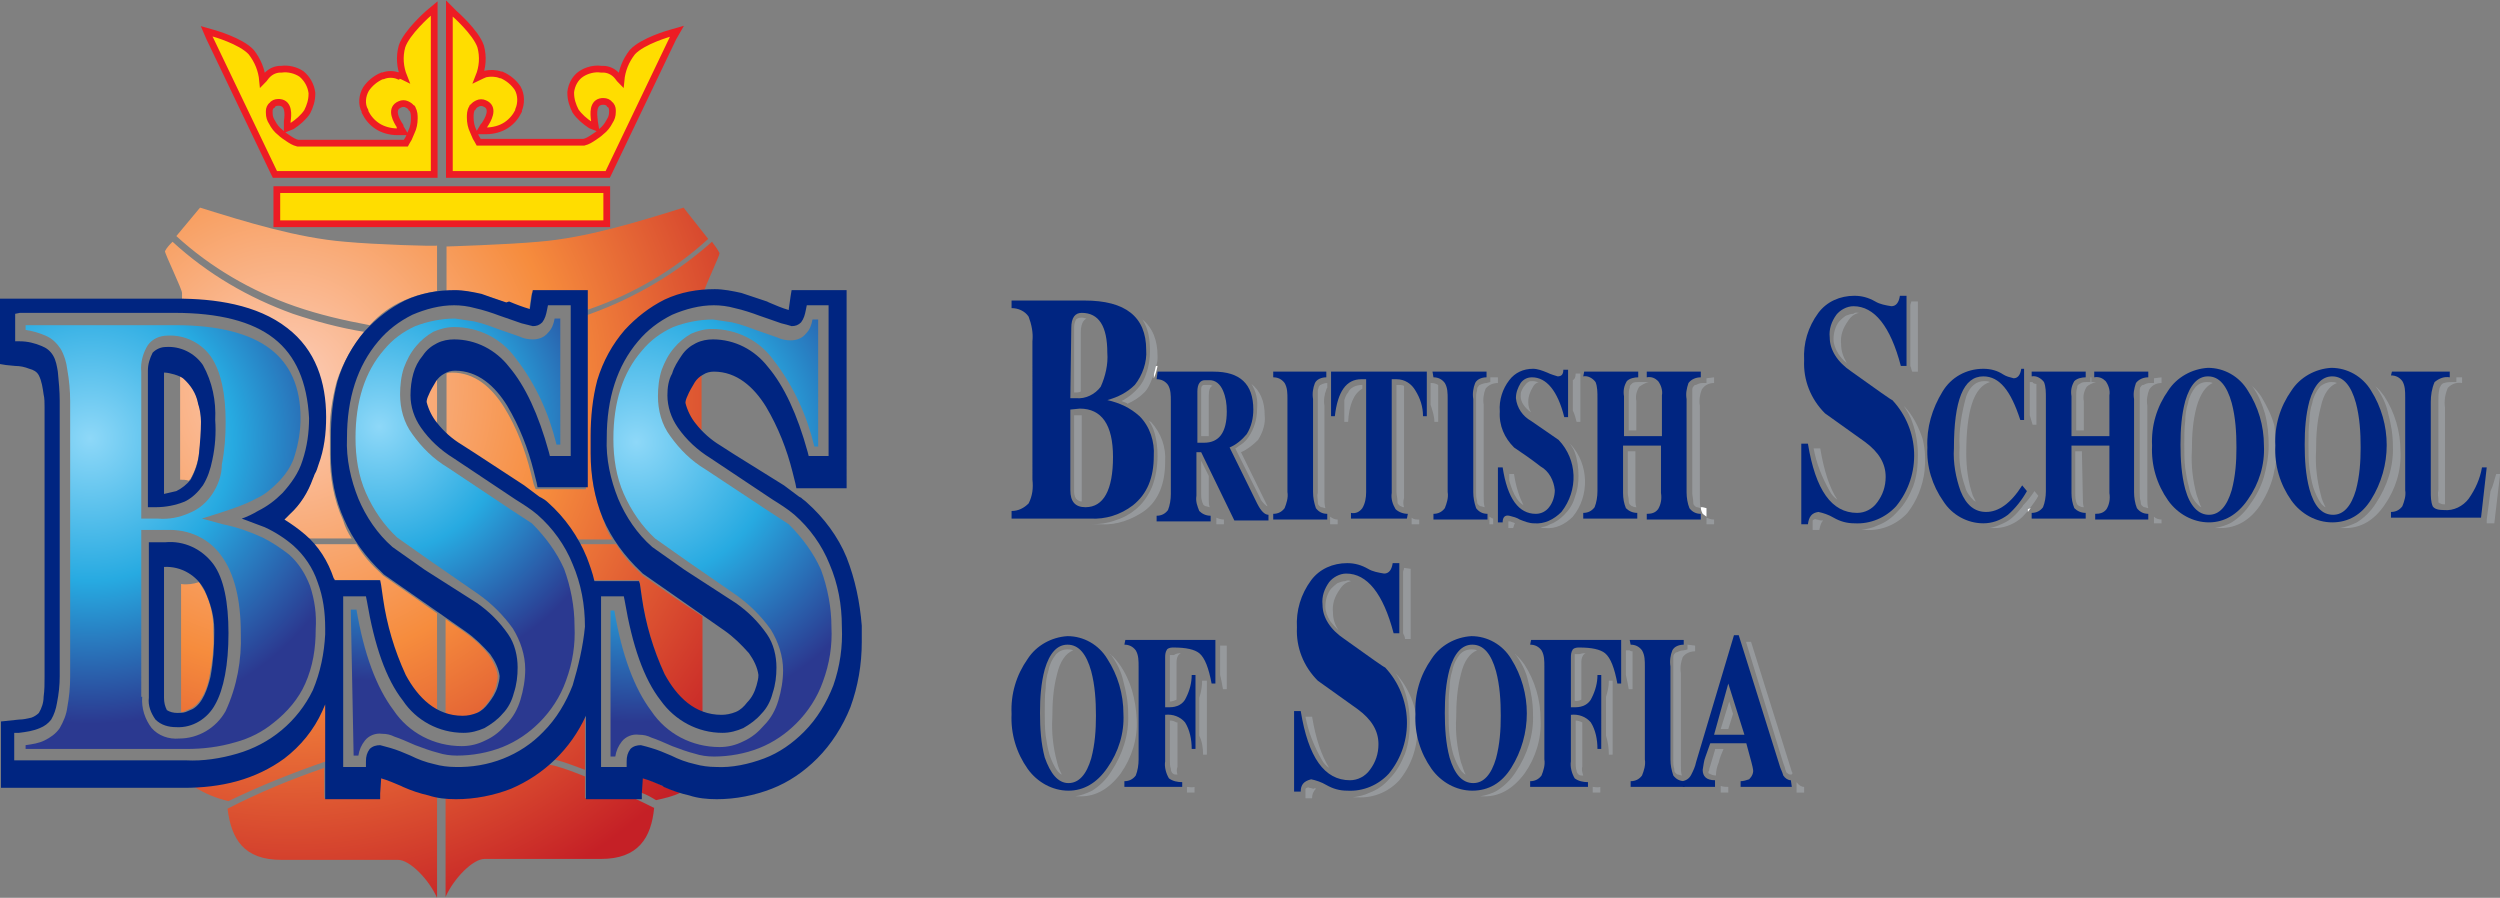 <?xml version="1.0" encoding="utf-8"?>
<!-- Generator: Adobe Illustrator 21.1.0, SVG Export Plug-In . SVG Version: 6.00 Build 0)  -->
<svg version="1.1" id="Layer_1" xmlns="http://www.w3.org/2000/svg" xmlns:xlink="http://www.w3.org/1999/xlink" x="0px" y="0px"
	 viewBox="0 0 263.7 94.7" style="enable-background:new 0 0 263.7 94.7;" xml:space="preserve">
<rect x="0" y="0" width="263.7" height="94.7" fill="#808080" stroke="none"/>
<style type="text/css">
	.st0{clip-path:url(#SVGID_2_);}
	.st1{fill:url(#Path_1_1_);}
	.st2{fill:#FFDD00;stroke:#ED1C24;stroke-width:0.71;stroke-miterlimit:22.93;}
	.st3{clip-path:url(#SVGID_5_);}
	.st4{fill:url(#Rectangle_6_1_);}
	.st5{fill:#002581;}
	.st6{clip-path:url(#SVGID_8_);}
	.st7{fill:url(#Rectangle_7_1_);}
	.st8{fill:url(#SVGID_9_);}
	.st9{fill:#96999C;}
	.st10{fill:#FFFFFF;}
</style>
<g id="Group_2">
	<g>
		<g>
			<defs>
				<path id="SVGID_1_" d="M52.5,71.3c0,0.4-0.1,0.8-0.2,1.2c-0.2,0.7-0.6,1.3-1,1.8c-0.3,0.4-0.7,0.8-1.2,1s-1,0.3-1.5,0.3
					s-1.1-0.1-1.6-0.2V65.3l1.9,1.3c1,0.7,1.9,1.5,2.6,2.4C52,69.7,52.4,70.5,52.5,71.3z M45.8,40.3c-0.3,0.5-0.6,1-0.8,1.5
					c-0.1,0.2-0.1,0.5-0.2,0.7c0.2,0.8,0.5,1.6,1.1,2.2c0,0.1,0.1,0.1,0.2,0.2V40C46,40,45.9,40.2,45.8,40.3z M34.8,48v-1.8
					c-0.1-2,0.2-4,0.7-5.9c0.6-1.9,1.6-3.7,2.9-5.3c-2.5-0.4-5.1-1.1-7.5-1.9c-4.7-1.7-9-4.2-12.7-7.6c-0.3,0.3-0.6,0.6-0.8,1
					c0,0.3,1.8,4,1.8,4.4v0.7c3.8,0.1,8,0.8,11,3.1s4.1,5.7,4.1,9.4c0,1.7-0.2,3.4-0.8,5c-0.1,0.3-0.3,0.7-0.4,1
					c0,0.2-0.1,0.3-0.2,0.5c-0.5,1.4-1.3,2.7-2.4,3.7l-0.6,0.6c0.8,0.4,1.5,1,2.2,1.6l0.3,0.3h4.7c-0.4-0.6-0.7-1.2-0.9-1.9
					C35.2,52.7,34.8,50.4,34.8,48z M43.7,63l-3.3-2.3l-0.1-0.1l-0.1-0.1c-1-0.9-1.9-1.9-2.6-3.1h-4.5c0.9,1.1,1.6,2.3,2,3.6
					c0,0.1,0,0.1,0.1,0.2H40l0.1,0.5l0.2,1.4c0.4,2.8,1.2,5.5,2.4,8.1c0.7,1.6,1.9,2.9,3.4,3.7V64.7L43.7,63z M34,74.9
					c-0.9,2-2.3,3.7-4,5c-1.5,1.1-3.2,1.9-5,2.4c-1.5,0.4-3,0.7-4.5,0.7c1.1,0.7,2.3,1.2,3.6,1.5c3.3-1.6,6.8-3,10.3-4.2v-6.1
					C34.1,74.4,34.1,74.7,34,74.9z M69.9,82.9L69.9,82.9c-0.8-0.4-1.5-0.7-2.2-0.9v0.1l-0.1,1.5l0,0c0.6,0.2,1.1,0.5,1.6,0.8l0,0
					c0.9-0.2,1.8-0.4,2.6-0.8C71.1,83.4,70.5,83.2,69.9,82.9z M58.6,79.9l-0.2,0.2c0.1,0,0.3,0.1,0.4,0.1c0.8,0.2,1.8,0.6,2.9,1
					v-5.8C60.9,77.1,59.9,78.6,58.6,79.9z M71.1,63l-3.3-2.3l-0.1-0.1l-0.1-0.1c-1-0.9-1.9-1.9-2.6-3.1h-3.8
					c0.2,0.4,0.4,0.9,0.6,1.3c0.3,0.8,0.6,1.7,0.8,2.5h4.8l0.1,0.5l0.2,1.4c0.4,2.8,1.2,5.5,2.4,8.1c0.8,1.8,2.2,3.2,4,4V65L71.1,63
					z M73.2,40.3c-0.4,0.4-0.7,0.9-0.8,1.5c-0.1,0.2-0.1,0.5-0.2,0.7c0.3,1.1,0.9,2.2,1.8,2.9v-5.8C73.7,39.7,73.5,40,73.2,40.3z
					 M75.1,25.5c-3.7,3.3-8.1,5.9-12.8,7.6c-0.2,0.1-0.4,0.1-0.5,0.2v18.3h-5.3l-0.2-0.5L56,49.9c-0.6-2.4-1.5-4.8-2.8-6.9
					c-1.3-2.1-3.1-3.7-5.5-3.7c-0.2,0-0.4,0-0.6,0.1v6.5c0.5,0.4,1,0.8,1.5,1.1l1.4,0.9l5.2,3.4l0.8,0.6l0.8,0.6l0.2,0.1
					c0.2,0.1,0.4,0.3,0.7,0.5c1.2,1.1,2.3,2.4,3.1,3.8h3.8c-0.4-0.6-0.7-1.2-0.9-1.9c-0.9-2.2-1.4-4.5-1.3-6.9v-1.8
					c-0.1-2,0.2-4,0.7-5.9c0.6-1.9,1.6-3.7,2.9-5.3c1.1-1.4,2.6-2.5,4.2-3.2c1.3-0.6,2.6-0.9,4-1c0.2-0.8,1.7-3.9,1.7-4.2
					C75.7,26.3,75.4,25.9,75.1,25.5z M66.9,84.2h-5.2v-2.3c-1-0.4-2-0.8-3.1-1.1c-0.3-0.1-0.6-0.1-0.9-0.2c-1.2,1-2.6,1.8-4,2.5
					c-1.9,0.7-3.8,1.1-5.8,1.1c-0.3,0-0.6,0-0.9-0.1v10.5c0.9-2,2.9-4,4.1-4h12.3c3.9,0,5.3-2.2,5.6-5.4
					C69.1,85.3,68.2,84.8,66.9,84.2z M45.1,83.8c-0.9-0.2-1.8-0.6-2.7-0.9l-0.2-0.1c-0.7-0.3-1.4-0.6-2.1-0.8v0.1L40,83.6v0.6h-5.8
					V81c-3.5,1.2-6.9,2.6-10.2,4.3c0.4,3.2,1.7,5.4,5.7,5.4H42c1.2,0,3.2,2,4.1,4V84C45.8,84,45.4,83.9,45.1,83.8z M72.1,21.9
					c-4.8,1.5-10.3,3.2-15.3,3.6c-3.2,0.3-9.7,0.5-9.7,0.5v4.7H48c0.9,0,1.9,0.1,2.8,0.4c0.9,0.2,1.8,0.5,2.6,0.9l0.2,0.1
					c0.6,0.2,1.5,0.6,2.2,0.8v-0.1l0.2-1.4l0.1-0.5h5.8v1.8c0.1,0,0.2-0.1,0.3-0.1c4.6-1.6,8.9-4.1,12.5-7.4L72.1,21.9z M36.4,25.5
					c-5-0.4-10.5-2.1-15.3-3.6l-2.5,3c3.6,3.3,7.9,5.8,12.5,7.4c2.6,0.9,5.2,1.5,7.9,2c1-1.1,2.2-2,3.6-2.6c1.1-0.5,2.3-0.8,3.5-1
					v-4.8C46.1,26,39.6,25.8,36.4,25.5z M20.9,42.5c-0.2-1.1-0.7-2-1.6-2.7c-0.1-0.1-0.2-0.1-0.3-0.2v11c0.3,0,0.6,0,0.9,0.1
					l0.2-0.2c0.5-0.9,0.8-1.8,0.9-2.8c0.2-1.1,0.2-2.2,0.2-3.3v-0.1C21.2,43.7,21.1,43.1,20.9,42.5z M21.6,62.4
					c-0.2-0.3-0.4-0.7-0.6-1l0,0c-0.6,0.2-1.3,0.3-1.9,0.2v13.5c0.2,0,0.3,0,0.4-0.1c0.2-0.1,0.5-0.2,0.7-0.3
					c1.1-0.6,1.7-2.2,1.9-3.4c0.3-1.5,0.5-3.1,0.4-4.7v-0.3l0,0C22.5,64.9,22.2,63.6,21.6,62.4z"/>
			</defs>
			<clipPath id="SVGID_2_">
				<use xlink:href="#SVGID_1_"  style="overflow:visible;"/>
			</clipPath>
			<g id="Group_1" class="st0">
				
					<radialGradient id="Path_1_1_" cx="-561.553" cy="9.234" r="0.789" gradientTransform="matrix(73.5 -1.176 1.2 74.382 41293.391 -1305.953)" gradientUnits="userSpaceOnUse">
					<stop  offset="0" style="stop-color:#FCCEBA"/>
					<stop  offset="0.5" style="stop-color:#F68C3D"/>
					<stop  offset="1" style="stop-color:#C52026"/>
				</radialGradient>
				<path id="Path_1" class="st1" d="M77.1,94.3l-58.8,1l-1.2-73.5l58.8,0.1L77.1,94.3z"/>
			</g>
		</g>
	</g>
</g>
<path id="Path_3" class="st2" d="M29.2,20H64v3.6H29.2V20z"/>
<path id="Path_4" class="st2" d="M42.4,4.9c0.5-1.5,2.8-3.5,2.8-3.5l0.6-0.5v17.5H29l-0.1-0.2L22.1,4l-0.3-0.7l0.7,0.2
	c0,0,2.9,0.8,4,2c0.7,0.9,1.1,1.9,1.2,3c0.2-0.2,0.3-0.4,0.5-0.6c0.4-0.4,0.9-0.6,1.4-0.6h0.1c0.7-0.1,1.5,0.1,2.1,0.5
	c0.6,0.5,1,1.2,1.1,2l0,0v0.1l0,0c0,0.7-0.2,1.3-0.5,1.9c-0.4,0.6-1,1.1-1.6,1.5l-0.5,0.2v-0.7c0.1-0.7,0.2-1.9-0.8-2h-0.2
	c-0.2,0-0.5,0.1-0.6,0.3c-0.2,0.1-0.3,0.4-0.3,0.6v0.2c0,0.4,0.1,0.7,0.3,1c0.2,0.4,0.5,0.8,0.9,1.1l0,0c0.2,0.2,0.5,0.4,0.8,0.6
	c0.3,0.2,0.6,0.4,1,0.5h11.4c0.1-0.2,0.2-0.3,0.3-0.5s0.2-0.5,0.3-0.7l0,0c0.2-0.4,0.3-0.9,0.3-1.4c0-0.3,0-0.7-0.2-1
	c0-0.1,0-0.1-0.1-0.1c-0.1-0.2-0.3-0.3-0.5-0.4c-0.2-0.1-0.5-0.1-0.7,0L42,11.1c-0.8,0.5-0.2,1.6,0.2,2.2v0.1l0.3,0.5h-0.6
	c-0.7,0-1.5-0.2-2.1-0.6c-0.6-0.4-1-0.9-1.3-1.5l0,0v-0.1l0,0c-0.4-0.7-0.3-1.6,0.1-2.3c0.4-0.6,1-1.1,1.7-1.4h0.1
	c0.5-0.2,1.1-0.2,1.6,0c0.1-0.1,0.4,0,0.6,0.1C42.2,7.1,42.1,6,42.4,4.9z"/>
<path id="Path_5" class="st2" d="M50.7,4.9c-0.5-1.5-2.8-3.5-2.8-3.5l-0.5-0.5v17.5h16.7l0.1-0.2L71,4l0.4-0.7l-0.7,0.2
	c0,0-2.9,0.8-4,2c-0.7,0.9-1.1,1.9-1.2,3c-0.2-0.2-0.3-0.4-0.5-0.6c-0.4-0.4-0.9-0.6-1.4-0.6h-0.2c-0.7-0.1-1.5,0.1-2.1,0.5
	c-0.6,0.4-1,1.1-1.1,1.9l0,0v0.1l0,0c0,0.7,0.2,1.3,0.5,1.9c0.4,0.6,1,1.1,1.6,1.5l0.5,0.2l-0.1-0.6v-0.1c-0.1-0.7-0.2-1.9,0.8-2
	h0.2c0.2,0,0.5,0.1,0.6,0.3c0.2,0.1,0.3,0.4,0.3,0.6v0.2c0,0.4-0.1,0.7-0.3,1c-0.2,0.4-0.5,0.8-0.9,1.1l0,0
	c-0.2,0.2-0.5,0.4-0.8,0.6c-0.3,0.2-0.6,0.4-1,0.5H50.5c-0.1-0.2-0.2-0.3-0.3-0.5S50,14,49.9,13.8l0,0c-0.2-0.4-0.3-0.9-0.3-1.4
	c0-0.3,0-0.7,0.2-1c0-0.1,0-0.1,0.1-0.1c0.1-0.2,0.3-0.3,0.5-0.4c0.2-0.1,0.5-0.1,0.7,0l0.2,0.1c0.8,0.5,0.2,1.6-0.2,2.2L51,13.3
	l-0.3,0.5h0.6c0.7,0,1.5-0.2,2.1-0.6c0.6-0.4,1-0.9,1.3-1.5l0,0v-0.1l0,0C55,10.9,55,10,54.6,9.3c-0.4-0.6-1-1.1-1.7-1.4h-0.1
	c-0.5-0.2-1.1-0.2-1.6-0.1C51,7.9,50.7,8,50.5,8.1C50.9,7.1,51,6,50.7,4.9z"/>
<g id="Group_4">
	<g>
		<g>
			<defs>
				<path id="SVGID_3_" d="M64.4,79.8h0.5c0.1-0.6,0.3-1.1,0.7-1.6c0.4-0.5,1.1-0.8,1.8-0.7c0.5,0,0.9,0.1,1.3,0.3
					c0.6,0.2,1.3,0.5,2.2,0.9l0,0c0.8,0.3,1.6,0.6,2.4,0.8c0.6,0.2,1.3,0.3,2,0.3c1.6,0,3.3-0.3,4.8-0.9c1.5-0.6,2.8-1.5,3.9-2.6
					l0,0c1.2-1.2,2.2-2.7,2.8-4.4c0.7-1.9,1-3.8,0.9-5.8c0-2-0.4-4.1-1.1-6c-0.8-1.8-2-3.4-3.4-4.8l-2.3-1.5l-6.5-4.3
					c-1.5-0.9-2.7-2.1-3.7-3.5l0,0c-0.9-1.2-1.3-2.7-1.3-4.2c0-0.9,0.1-1.9,0.4-2.8c0.3-0.8,0.7-1.6,1.3-2.3l0,0
					c0.5-0.6,1.1-1.1,1.8-1.5c0.7-0.3,1.4-0.5,2.2-0.5c2.6,0,5,1.2,6.5,3.3c2.1,2.7,3.5,5.8,4.3,9.1h0.4V33.7h-0.6
					c-0.1,0.6-0.3,1.1-0.7,1.5c-0.4,0.5-1,0.7-1.6,0.7c-0.5,0-1-0.1-1.4-0.3c-0.6-0.2-1.4-0.5-2.3-0.8l0,0c-0.8-0.3-1.6-0.6-2.5-0.8
					c-0.7-0.1-1.3-0.2-2-0.3c-1.4,0-2.9,0.3-4.2,0.8c-1.3,0.6-2.4,1.4-3.3,2.5l0,0c-2,2.3-3,5.4-3,9.3c0,2,0.3,4,1.1,5.8
					c0.8,1.8,1.9,3.4,3.3,4.7l3.4,2.4l5.2,3.6l0,0c1.4,1,2.6,2.2,3.6,3.6c0.8,1.3,1.3,2.8,1.3,4.3c0,1.1-0.2,2.2-0.5,3.2
					s-0.8,1.9-1.5,2.6l0,0c-0.6,0.7-1.3,1.3-2.2,1.7c-0.8,0.4-1.6,0.6-2.5,0.6c-2.9,0-5.6-1.4-7.2-3.8c-1.8-2.4-3.1-5.9-3.9-10.6
					h-0.4V79.8z"/>
			</defs>
			<radialGradient id="SVGID_4_" cx="67.125" cy="46.625" r="29.556" gradientUnits="userSpaceOnUse">
				<stop  offset="0" style="stop-color:#8ED8F8"/>
				<stop  offset="0.5" style="stop-color:#27AAE1"/>
				<stop  offset="1" style="stop-color:#2B3990"/>
			</radialGradient>
			<use xlink:href="#SVGID_3_"  style="overflow:visible;fill:url(#SVGID_4_);"/>
			<clipPath id="SVGID_5_">
				<use xlink:href="#SVGID_3_"  style="overflow:visible;"/>
			</clipPath>
			<g id="Group_3" transform="translate(66 33.5)" class="st3">
				
					<radialGradient id="Rectangle_6_1_" cx="1.125" cy="13.125" r="29.556" gradientTransform="matrix(46.098 0 0 62.604 31795.894 -661.846)" gradientUnits="userSpaceOnUse">
					<stop  offset="0" style="stop-color:#8ED8F8"/>
					<stop  offset="0.5" style="stop-color:#27AAE1"/>
					<stop  offset="1" style="stop-color:#2B3990"/>
				</radialGradient>
				<rect id="Rectangle_6" x="-67.6" y="-33.3" class="st4" width="23.4" height="46.1"/>
			</g>
		</g>
	</g>
</g>
<path id="Path_7" class="st5" d="M89.3,58.8c-0.9-2.2-2.4-4.2-4.2-5.8c-0.2-0.2-0.4-0.3-0.6-0.5l-0.2-0.1l-0.8-0.6l-0.8-0.6
	l-5.3-3.3L76,47c-1-0.6-1.9-1.4-2.6-2.3c-0.5-0.6-0.9-1.4-1.1-2.2c0-0.2,0.1-0.5,0.2-0.7c0.2-0.5,0.5-1,0.8-1.5
	c0.2-0.3,0.5-0.6,0.9-0.8c0.3-0.2,0.7-0.3,1.1-0.3c2.4,0,4.2,1.6,5.5,3.7c1.3,2.2,2.2,4.5,2.8,6.9l0.3,1.2l0.1,0.5h5.3V30.6h-5.8
	l-0.1,0.6l-0.2,1.4v0.1c-0.7-0.2-1.4-0.5-2.1-0.8l-0.2-0.1l-2.7-0.9c-0.9-0.2-1.9-0.4-2.8-0.4c-1.8,0-3.6,0.3-5.3,1.1
	c-1.6,0.8-3,1.9-4.2,3.2c-1.3,1.5-2.3,3.3-2.9,5.3C62.5,42,62.3,44,62.3,46v1.8c0,2.4,0.4,4.7,1.3,6.9c0.9,2.1,2.3,4,4,5.6l0.1,0.1
	l0.1,0.1l3.3,2.3l5.3,3.7c1,0.7,1.8,1.5,2.6,2.4c0.5,0.7,0.9,1.5,1,2.3c0,0.4-0.1,0.7-0.2,1.1c-0.2,0.7-0.5,1.3-1,1.8
	c-0.3,0.4-0.7,0.8-1.2,1s-1,0.3-1.5,0.3c-2.8,0-4.7-1.9-6-4.3c-1.2-2.6-2-5.3-2.4-8.1l-0.2-1.4l-0.1-0.3h-4.7
	c-0.2-0.9-0.5-1.7-0.8-2.5c-0.9-2.2-2.3-4.2-4.1-5.8c-0.2-0.2-0.5-0.4-0.7-0.5l-0.2-0.1l-0.8-0.6l-0.8-0.6l-5.2-3.4l-1.4-0.9
	c-1-0.6-1.9-1.4-2.6-2.3c-0.5-0.6-0.9-1.4-1.1-2.2c0-0.2,0.1-0.5,0.2-0.7c0.2-0.5,0.5-1,0.8-1.5c0.2-0.3,0.5-0.6,0.9-0.8
	c0.3-0.2,0.7-0.3,1.1-0.3c2.4,0,4.2,1.6,5.5,3.7c1.3,2.2,2.2,4.5,2.8,6.9l0.3,1.2l0.1,0.5H62V30.6h-5.8l-0.1,0.5l-0.2,1.4v0.1
	c-0.7-0.2-1.5-0.5-2.2-0.8l-0.3,0.1c-0.9-0.3-1.8-0.6-2.6-0.9c-0.9-0.2-1.9-0.4-2.8-0.4c-1.8,0-3.6,0.3-5.3,1.1
	c-1.6,0.8-3,1.9-4.2,3.2c-1.3,1.5-2.3,3.3-2.9,5.3c-0.5,1.9-0.7,3.9-0.7,5.9v1.8c0,2.4,0.4,4.7,1.4,6.9c0.9,2.1,2.3,4,4,5.6l0.1,0.1
	l0.1,0.1l3.3,2.3l5.3,3.7c1,0.7,1.8,1.5,2.6,2.4c0.5,0.7,0.9,1.5,1,2.3c0,0.4-0.1,0.7-0.2,1.1c-0.2,0.7-0.6,1.3-1,1.8
	c-0.3,0.4-0.7,0.8-1.2,1s-1,0.3-1.5,0.3c-2.8,0-4.7-1.9-6-4.3c-1.2-2.6-2-5.3-2.4-8.1l-0.2-1.4l-0.1-0.5h-4.8c0-0.1,0-0.1-0.1-0.2
	c-0.6-1.8-1.6-3.4-3-4.6c-0.7-0.6-1.4-1.1-2.2-1.6l0.6-0.6c1.1-1,1.9-2.3,2.4-3.7c0.1-0.2,0.1-0.3,0.2-0.5c0.2-0.3,0.3-0.7,0.4-1
	c0.6-1.6,0.8-3.3,0.8-5c0-3.7-1.1-7.1-4.1-9.4c-3.2-2.5-7.7-3.1-11.6-3.1H0v6.9l0.6,0.1l1,0.1c0.5,0,1,0.1,1.5,0.3
	c0.4,0.1,0.8,0.3,1,0.7c0.3,0.6,0.4,1.3,0.5,2c0.1,0.4,0.1,0.9,0.1,1.3v28.5c0,0.7,0,1.4-0.1,2.1c0,0.6-0.2,1.2-0.5,1.7
	c-0.2,0.2-0.5,0.4-0.8,0.5c-0.4,0.1-0.9,0.2-1.3,0.2l-1.9,0.2v7h19.3c1.9,0,3.8-0.2,5.6-0.7c1.8-0.5,3.5-1.3,5-2.4
	c1.7-1.3,3.1-3,4-5c0.1-0.2,0.2-0.5,0.3-0.7v10h5.8v-0.6l0.1-1.5v-0.1c0.7,0.2,1.4,0.5,2.1,0.8l0.2,0.1c0.9,0.4,1.8,0.7,2.7,0.9
	c0.9,0.3,1.9,0.4,2.9,0.4c2,0,4-0.4,5.8-1.1c3.5-1.5,6.3-4.2,7.9-7.7v8.8h5.9v-0.6l0.1-1.5v-0.1c0.7,0.2,1.4,0.5,2.1,0.8L70,83
	c0.9,0.4,1.8,0.7,2.7,0.9c0.9,0.3,1.9,0.4,2.9,0.4c2,0,4-0.4,5.8-1.1s3.4-1.8,4.8-3.2c1.5-1.5,2.7-3.4,3.5-5.4
	c0.8-2.2,1.2-4.5,1.2-6.9V66C90.7,63.5,90.2,61.1,89.3,58.8z M33,72.8c-1.6,3.3-4.5,5.7-8,6.7c-1.7,0.5-3.6,0.8-5.4,0.7H1.5v-2.9H2
	c0.8-0.1,1.5-0.2,2.2-0.5c0.5-0.2,0.9-0.5,1.2-0.9c0.3-0.5,0.5-1.1,0.6-1.7c0.2-1,0.3-1.9,0.3-2.9v-29c0-1-0.1-2.1-0.2-3.1
	C6,38.6,5.9,38,5.6,37.5s-0.7-0.8-1.2-1C3.7,36.2,2.9,36,2.1,36H1.6v-2.9L2.1,33h16.3c4.7,0,8.2,0.9,10.5,2.7s3.5,4.6,3.7,8.4
	c0,1.5-0.2,3-0.7,4.5c-0.4,1.3-1.2,2.4-2.1,3.4c-0.8,0.8-1.6,1.4-2.6,1.9c-0.5,0.3-1.1,0.6-1.7,0.8l2.4,0.9c1.1,0.5,2.2,1.2,3.1,2
	c1.1,1,2,2.3,2.5,3.8c0.6,1.6,0.8,3.2,0.8,4.9v0.6C34.2,68.9,33.8,70.9,33,72.8z M60.4,72.3c-0.7,1.8-1.7,3.5-3.1,4.9
	c-2.4,2.5-5.8,3.8-9.3,3.7c-0.7,0-1.5-0.1-2.2-0.3c-0.9-0.2-1.7-0.5-2.5-0.9c-0.7-0.3-1.4-0.6-2.1-0.8c-0.4-0.1-0.7-0.2-1.1-0.3
	c-0.4,0-0.8,0.1-1.1,0.4c-0.3,0.4-0.4,0.8-0.4,1.3v0.6h-2.4v-18h2.4l0.1,0.5c0.8,4.7,2,8.2,3.8,10.5c1.4,2.1,3.8,3.4,6.4,3.4
	c0.8,0,1.5-0.2,2.2-0.5c0.7-0.4,1.4-0.9,1.9-1.5c0.6-0.6,1-1.4,1.2-2.2c0.3-0.9,0.4-1.8,0.4-2.7c0-1.2-0.3-2.5-1-3.5
	c-0.9-1.3-2-2.4-3.3-3.3l-5.5-3.5l-3.4-2.4c-1.6-1.4-2.8-3.2-3.6-5.1c-0.8-2-1.3-4.2-1.2-6.4c0-4.2,1.1-7.6,3.3-10.2
	c1-1.2,2.2-2.1,3.6-2.8c1.4-0.6,2.9-1,4.4-1c0.7,0,1.5,0.1,2.2,0.3c0.9,0.2,1.8,0.5,2.6,0.8c0.9,0.3,1.7,0.6,2.3,0.8l1.2,0.3
	c0.4,0,0.7-0.1,1-0.4c0.3-0.4,0.4-0.8,0.5-1.3l0.1-0.5h2.4v15.9H58l-0.1-0.4c-1.1-4-2.5-7-4.2-9c-1.4-1.8-3.5-2.9-5.8-2.9
	c-0.6,0-1.2,0.1-1.8,0.4c-0.6,0.3-1.1,0.7-1.5,1.3c-0.5,0.6-0.8,1.2-1,1.9s-0.3,1.5-0.3,2.3c0,1.2,0.4,2.4,1.1,3.4
	c0.9,1.3,2.1,2.4,3.4,3.2l6.6,4.4c0.8,0.5,1.6,1,2.3,1.6c1.6,1.4,2.9,3.2,3.7,5.2c0.9,2.1,1.3,4.3,1.3,6.6
	C61.5,68.2,61,70.3,60.4,72.3z M87.9,72.3c-0.7,1.8-1.7,3.5-3.1,4.9c-1.2,1.2-2.6,2.2-4.2,2.8c-1.6,0.6-3.4,1-5.1,0.9
	c-0.7,0-1.5-0.1-2.2-0.3c-0.9-0.2-1.7-0.5-2.5-0.9c-0.7-0.3-1.4-0.6-2.1-0.8c-0.3-0.1-0.7-0.2-1.1-0.3c-0.4,0-0.8,0.1-1.1,0.4
	c-0.3,0.4-0.4,0.8-0.4,1.3v0.6h-2.7v-18h2.4l0.1,0.5c0.8,4.7,2,8.2,3.8,10.5c1.5,2.1,3.9,3.4,6.5,3.4c0.8,0,1.5-0.2,2.2-0.5
	c0.7-0.4,1.4-0.9,1.9-1.5c0.6-0.6,1-1.4,1.2-2.2c0.3-0.9,0.4-1.8,0.4-2.7c0-1.2-0.3-2.5-1-3.5c-0.9-1.3-2-2.4-3.3-3.3l-5.4-3.5
	l-3.4-2.4c-1.6-1.4-2.8-3.2-3.6-5.1c-0.8-2-1.3-4.2-1.2-6.4c0-4.2,1.1-7.6,3.3-10.2c1-1.2,2.2-2.1,3.6-2.8c1.4-0.6,2.9-1,4.4-1
	c0.7,0,1.5,0.1,2.2,0.3c0.9,0.2,1.8,0.5,2.6,0.8c0.9,0.3,1.7,0.6,2.3,0.8c0.4,0.1,0.8,0.2,1.1,0.3c0.4,0,0.7-0.1,1-0.4
	c0.3-0.4,0.4-0.8,0.5-1.3l0.1-0.5h2.3v15.9h-2.1l-0.1-0.4c-1.1-4-2.5-7-4.2-9c-1.4-1.8-3.5-2.9-5.8-2.9c-0.6,0-1.2,0.1-1.8,0.4
	c-0.6,0.3-1.1,0.7-1.5,1.3s-0.8,1.2-1,1.9c-0.4,0.7-0.5,1.5-0.5,2.3c0,1.2,0.4,2.4,1.1,3.4c0.9,1.3,2.1,2.4,3.4,3.2l6.6,4.4
	c0.8,0.5,1.6,1,2.3,1.6c1.6,1.4,2.9,3.2,3.7,5.2c0.9,2.1,1.3,4.3,1.3,6.6C88.9,68.2,88.6,70.3,87.9,72.3z"/>
<g id="Group_6">
	<g>
		<g>
			<defs>
				<path id="SVGID_6_" d="M37.3,79.7h0.5c0.1-0.6,0.3-1.1,0.7-1.6s1.1-0.8,1.8-0.7c0.5,0,0.9,0.1,1.3,0.3c0.6,0.2,1.3,0.5,2.2,0.9
					l0,0c0.8,0.3,1.6,0.6,2.4,0.8c0.6,0.2,1.3,0.3,2,0.3c1.6,0,3.3-0.3,4.8-0.9s2.8-1.5,3.9-2.6l0,0c1.2-1.2,2.2-2.7,2.8-4.4
					c0.7-1.9,1-3.8,0.9-5.8c0-2-0.4-4.1-1.1-6c-0.8-1.8-2-3.4-3.4-4.8l-2.3-1.5l-6.6-4.4c-1.5-0.9-2.7-2.1-3.7-3.5l0,0
					c-0.9-1.2-1.3-2.7-1.3-4.2c0-0.9,0.1-1.9,0.4-2.8c0.3-0.8,0.7-1.6,1.3-2.3l0,0c0.5-0.6,1.1-1.1,1.8-1.5c0.7-0.3,1.4-0.5,2.2-0.5
					c2.6,0,5,1.2,6.5,3.3c2.1,2.7,3.5,5.8,4.3,9.1h0.4V33.6h-0.6c-0.1,0.6-0.3,1.1-0.7,1.5c-0.4,0.5-1,0.7-1.6,0.7
					c-0.5,0-1-0.1-1.4-0.3c-0.6-0.2-1.4-0.5-2.3-0.8l0,0c-0.8-0.3-1.6-0.6-2.5-0.8c-0.7-0.1-1.3-0.2-2-0.3c-1.4,0-2.9,0.3-4.2,0.8
					c-1.3,0.6-2.4,1.4-3.3,2.5l0,0c-2,2.3-3,5.4-3,9.3c0,2,0.3,4,1.1,5.8s1.9,3.4,3.3,4.7l3.4,2.4l5.2,3.6l0,0
					c1.4,1,2.6,2.2,3.6,3.6c0.8,1.3,1.3,2.8,1.3,4.3c0,1.1-0.2,2.2-0.5,3.2s-0.8,1.9-1.5,2.6l0,0c-0.6,0.7-1.3,1.3-2.2,1.7
					c-0.8,0.4-1.6,0.6-2.5,0.6c-2.9,0-5.6-1.4-7.2-3.8c-1.8-2.4-3.1-5.9-3.9-10.6H37L37.3,79.7z"/>
			</defs>
			<radialGradient id="SVGID_7_" cx="40" cy="45" r="26.799" gradientUnits="userSpaceOnUse">
				<stop  offset="0" style="stop-color:#8ED8F8"/>
				<stop  offset="0.5" style="stop-color:#27AAE1"/>
				<stop  offset="1" style="stop-color:#2B3990"/>
			</radialGradient>
			<use xlink:href="#SVGID_6_"  style="overflow:visible;fill:url(#SVGID_7_);"/>
			<clipPath id="SVGID_8_">
				<use xlink:href="#SVGID_6_"  style="overflow:visible;"/>
			</clipPath>
			<g id="Group_5" transform="translate(38.5 33.5)" class="st6">
				
					<radialGradient id="Rectangle_7_1_" cx="1.5" cy="11.5" r="26.799" gradientTransform="matrix(46.098 0 0 62.604 29270.449 -661.846)" gradientUnits="userSpaceOnUse">
					<stop  offset="0" style="stop-color:#8ED8F8"/>
					<stop  offset="0.5" style="stop-color:#27AAE1"/>
					<stop  offset="1" style="stop-color:#2B3990"/>
				</radialGradient>
				<rect id="Rectangle_7" x="-39.7" y="-33.4" class="st7" width="23.4" height="46.1"/>
			</g>
		</g>
	</g>
</g>
<path id="Path_9" class="st5" d="M21.4,38.5c-0.9-1.3-2.4-2-3.9-1.9c-0.5,0-1,0.2-1.4,0.6c-0.3,0.6-0.5,1.2-0.5,1.9v14.4h0.8
	c1.1,0,2.1-0.2,3.1-0.6c0.8-0.4,1.4-1,1.9-1.7c0.5-0.8,0.8-1.7,1-2.7c0.3-1.4,0.4-2.8,0.3-4.2C22.8,42.3,22.4,40.3,21.4,38.5z
	 M21.2,44.5c0,1.1-0.1,2.2-0.2,3.3c-0.1,1-0.4,1.9-0.9,2.8c-0.4,0.5-0.9,0.9-1.5,1.2c-0.4,0.1-0.9,0.2-1.3,0.3V39.3
	c0.4,0,0.7,0.1,1.1,0.2c0.3,0.1,0.6,0.2,0.9,0.4c0.8,0.7,1.4,1.6,1.6,2.7C21.1,43.2,21.2,43.9,21.2,44.5z"/>
<path id="Path_10" class="st5" d="M22.5,59.5c-1.2-1.6-3.1-2.5-5.1-2.3h-1.7v16.4c-0.1,0.8,0.2,1.6,0.7,2.3c0.6,0.6,1.4,0.8,2.2,0.8
	c1.7,0.1,3.3-0.9,4.1-2.4c0.9-1.6,1.4-4.2,1.4-7.5S23.6,61,22.5,59.5z M22.6,66.4v0.3c0,1.6-0.1,3.1-0.4,4.7
	c-0.3,1.2-0.8,2.8-1.9,3.4c-0.2,0.1-0.5,0.2-0.7,0.3c-0.3,0.1-0.6,0.1-0.9,0.1c-0.4,0-0.8-0.1-1.1-0.3c-0.2-0.4-0.3-0.8-0.3-1.3
	V59.8c1.8-0.1,3.5,0.9,4.3,2.5C22.2,63.6,22.6,65,22.6,66.4z"/>
<radialGradient id="SVGID_9_" cx="9.5" cy="46.25" r="30.073" gradientUnits="userSpaceOnUse">
	<stop  offset="0" style="stop-color:#8ED8F8"/>
	<stop  offset="0.5" style="stop-color:#27AAE1"/>
	<stop  offset="1" style="stop-color:#2B3990"/>
</radialGradient>
<path class="st8" d="M32.7,61.8c-0.5-1.3-1.2-2.4-2.2-3.3c-0.9-0.7-1.8-1.3-2.8-1.8c-1.3-0.6-2.7-1.1-4.2-1.4l-2.2-0.6l2.2-0.7
	c1.2-0.4,2.4-0.8,3.5-1.4c0.9-0.4,1.6-1,2.3-1.7c0.8-0.8,1.5-1.8,1.8-2.9c0.4-1.3,0.6-2.6,0.6-3.9c0-3.3-1.1-5.7-3.2-7.3
	s-5.4-2.5-10-2.5H2.7v0.5c0.7,0.1,1.4,0.3,2.1,0.6s1.2,0.8,1.6,1.4C6.8,37.5,7,38.2,7.1,39c0.2,1.1,0.3,2.2,0.3,3.3v29.1
	c0,1.1-0.1,2.1-0.3,3.2c-0.1,0.8-0.4,1.5-0.8,2.2c-0.4,0.6-1,1-1.6,1.3s-1.3,0.4-2,0.5V79h17c1.7,0,3.4-0.2,5.1-0.7
	c1.5-0.4,2.9-1.1,4.1-2.1c1.4-1.1,2.6-2.5,3.3-4.1c0.8-1.8,1.1-3.7,1.1-5.7C33.4,64.8,33.2,63.3,32.7,61.8z M14.9,39.2
	c-0.1-1,0.2-2,0.7-2.8c0.5-0.7,1.3-1,2.1-1c1.8-0.1,3.6,0.8,4.6,2.3s1.5,3.8,1.5,6.8c0,1.5-0.1,3-0.4,4.5c0,1.1-0.4,2.2-1,3.1
	c-0.6,0.9-1.4,1.6-2.4,2c-1.1,0.5-2.2,0.7-3.4,0.6h-1.7C14.9,54.7,14.9,39.2,14.9,39.2z M23.8,75c-1,1.8-2.9,2.9-4.9,2.9
	c-1.1,0.1-2.2-0.3-2.9-1.1c-0.7-0.9-1.1-2.1-1-3.3h-0.1V55.9h2.7c2.3-0.1,4.5,0.9,5.8,2.8c1.3,1.8,2,4.5,2,8.1
	C25.5,69.6,25,72.4,23.8,75z"/>
<g>
	<path class="st9" d="M127.5,52.7v-2.5l-0.8-1.6v3.5c0,0.3,0,0.5,0.1,0.8c0,0.1,0.1,0.2,0.1,0.3c0.1,0.1,0.2,0.2,0.3,0.2
		c0.1,0,0.3,0.1,0.4,0.1C127.5,53.2,127.5,53,127.5,52.7z M127.6,40.6h-0.5c-0.1,0-0.2,0-0.3,0.1c-0.1,0.1-0.1,0.3-0.1,0.4v0.1V46
		h0.2c0.2,0,0.4,0,0.6,0v-4.2c0-0.6,0.1-1,0.4-1.1C127.9,40.7,127.7,40.6,127.6,40.6z M128.3,54.6v0.7h0.8v-0.5
		C128.8,54.8,128.5,54.7,128.3,54.6z M130.9,47.7c0.7-0.3,1.3-0.8,1.8-1.3c0.5-0.8,0.8-1.7,0.7-2.6c0-1.5-0.5-2.6-1.4-3.3
		c0.5,0.8,0.7,1.7,0.6,2.6c0,1.1-0.3,2.1-0.9,3c-0.2,0.3-0.5,0.6-0.8,0.8c-0.2,0.1-0.4,0.3-0.6,0.4l2.6,5.2c0.1,0.3,0.3,0.5,0.5,0.7
		c0.1,0.1,0.2,0.2,0.3,0.2L130.9,47.7z"/>
	<path class="st9" d="M140,40.4v0.5c0,0-0.1,0.1-0.1,0.2c-0.2,0.5-0.3,1.1-0.2,1.7v9.8c0,0.3,0,0.6,0.1,1c-0.1,0-0.3-0.1-0.4-0.1
		c-0.1,0-0.2-0.1-0.3-0.2c-0.1-0.1-0.1-0.3-0.1-0.4c0-0.3-0.1-0.6,0-0.9V42c0-0.3,0-0.5,0-0.8c0-0.1,0.1-0.3,0.1-0.4
		c0.1-0.1,0.1-0.2,0.2-0.2C139.5,40.5,139.7,40.4,140,40.4L140,40.4z"/>
	<path class="st9" d="M141.1,54.8v0.5h-0.8v-0.8C140.6,54.7,140.8,54.8,141.1,54.8z"/>
	<path class="st9" d="M149.7,55.3L149.7,55.3L149.7,55.3z"/>
	<path class="st9" d="M143.7,40.6V41c-0.9,0.5-1.4,1.7-1.5,3.5h-0.4v-2.3c0.1-0.3,0.2-0.6,0.4-0.8C142.4,40.9,143,40.6,143.7,40.6
		L143.7,40.6z"/>
	<path class="st9" d="M148.1,53.5c-0.1,0-0.2,0-0.3-0.1c-0.1,0-0.2-0.1-0.3-0.2c-0.1-0.1-0.1-0.2-0.1-0.4c0-0.3-0.1-0.6-0.1-0.9
		V40.6h0.1c0.2,0,0.5,0,0.7,0.1v11.8C148,52.9,148,53.2,148.1,53.5z"/>
	<path class="st9" d="M149.7,54.8v0.5h-0.8v-0.7C149.1,54.8,149.4,54.8,149.7,54.8z"/>
	<path class="st9" d="M151.7,40.6v3.9h-0.4c0-0.6-0.2-1.2-0.4-1.8v-2.3h0.1C151.3,40.4,151.5,40.5,151.7,40.6L151.7,40.6z"/>
	<path class="st9" d="M157.5,54.7v0.6h-0.4v-0.8C157.3,54.6,157.4,54.7,157.5,54.7z"/>
	<path class="st9" d="M158,39.8v0.6c-0.5,0-1,0.2-1.3,0.6c-0.2,0.5-0.3,1.1-0.2,1.7v9.8c0,0.3,0,0.6,0.1,1c-0.1,0-0.3-0.1-0.4-0.1
		c-0.1,0-0.2-0.1-0.3-0.2c-0.1-0.1-0.1-0.3-0.1-0.4c-0.1-0.3-0.1-0.6-0.1-0.9V42c0-0.3,0-0.5,0.1-0.8c0-0.1,0-0.3,0.1-0.4
		c0.1-0.1,0.1-0.2,0.2-0.2c0.2-0.1,0.5-0.2,0.7-0.2l0.4-0.1v-0.5H158z"/>
	<path class="st9" d="M159.8,55.2c-0.1,0.1-0.1,0.3-0.2,0.5h-0.5V55c0.1,0,0.1,0,0.2,0C159.5,55.1,159.7,55.1,159.8,55.2z"/>
	<path class="st9" d="M160.7,53.3c-0.3-0.2-0.5-0.4-0.7-0.7c-0.4-0.6-0.6-1.2-0.8-1.9V50h0.5C159.9,51.4,160.3,52.5,160.7,53.3z"/>
	<path class="st9" d="M162.3,40.3c-0.3,0.1-0.5,0.3-0.6,0.5c-0.3,0.5-0.5,1-0.5,1.6c0,0.4,0.1,0.8,0.3,1.1c-0.3-0.2-0.6-0.5-0.8-0.8
		s-0.3-0.6-0.3-0.9c0-0.2,0-0.4,0.1-0.6c0.1-0.2,0.2-0.4,0.3-0.5s0.2-0.3,0.4-0.4c0.1-0.1,0.3-0.1,0.5-0.1
		C161.9,40.2,162.1,40.3,162.3,40.3z"/>
	<path class="st9" d="M165.9,54.5c-0.8,0.8-1.8,1.3-2.9,1.2c-0.2,0-0.3,0-0.5-0.1c0.3,0,0.7-0.1,1-0.3c0.6-0.2,1.1-0.6,1.5-1
		c0.5-0.5,0.9-1.1,1.1-1.8c0.3-0.8,0.4-1.5,0.4-2.3s-0.1-1.7-0.4-2.5c-0.1-0.3-0.3-0.6-0.5-0.9c0.1,0.1,0.1,0.1,0.1,0.1
		C167.6,49,167.7,52.3,165.9,54.5z"/>
	<path class="st9" d="M166.7,39.5v5h-0.4c-0.1-0.4-0.2-0.8-0.4-1.2v-3.2c0.2-0.1,0.3-0.3,0.3-0.7h0.5V39.5z"/>
	<path class="st9" d="M172.9,40.8c-0.3,0.5-0.4,1-0.3,1.5v3.1h-0.8v-3.7c0-0.3,0-0.5,0.1-0.8c0-0.1,0-0.2,0.1-0.3l0,0
		c0.1-0.1,0.1-0.1,0.2-0.2c0.2-0.1,0.4-0.1,0.6-0.1h0.5h0.1h0.5l0,0C173.5,40.4,173.2,40.6,172.9,40.8z"/>
	<path class="st9" d="M172.5,52.6c0,0.3,0,0.6,0.1,0.9c-0.1,0-0.3,0-0.4-0.1c-0.1,0-0.2-0.1-0.3-0.2c-0.1-0.1-0.1-0.3-0.1-0.4
		c0-0.3-0.1-0.5-0.1-0.8v-4.4h3.1l0,0h-2.3V52.6z"/>
	<path class="st9" d="M180.8,39.8v0.6c-0.5,0-1,0.2-1.3,0.7c-0.2,0.5-0.3,1.1-0.2,1.7v9.8c0,0.3,0,0.7,0.1,1c-0.1,0-0.3-0.1-0.4-0.1
		c-0.1,0-0.2-0.1-0.3-0.2c-0.1-0.1-0.1-0.3-0.1-0.4c0-0.3-0.1-0.6-0.1-0.9v-9.8c0-0.3,0-0.7,0-1c0-0.1,0-0.3,0.1-0.4
		c0.1-0.1,0.1-0.2,0.3-0.2c0.2-0.1,0.4-0.2,0.7-0.2h0.4v-0.5L180.8,39.8L180.8,39.8z"/>
	<path class="st9" d="M180.8,54.8v0.5H180v-0.7C180.2,54.7,180.5,54.8,180.8,54.8z"/>
	<path class="st10" d="M121.7,38.6v1.3c0.2-0.4,0.3-0.8,0.4-1.3H121.7z M127.5,47.3L127.5,47.3L127.5,47.3L127.5,47.3z"/>
	<rect x="166.7" y="39.5" class="st10" width="0" height="0.9"/>
	<path class="st10" d="M180,53.6v0.9c-0.1-0.1-0.3-0.2-0.4-0.3c-0.1-0.2-0.2-0.4-0.2-0.7c0.1,0,0.1,0,0.2,0L180,53.6z"/>
	<path class="st9" d="M114.1,52.3v-8.5h-0.8v7.9c0,0.3,0,0.6,0.2,0.9c0.2,0.2,0.4,0.3,0.6,0.3C114.1,52.7,114.1,52.5,114.1,52.3z
		 M114.1,33.5L114.1,33.5c-0.3,0-0.5,0.1-0.6,0.2c-0.1,0.2-0.2,0.5-0.2,0.8v6.9l0,0h0.1c0.2,0,0.4,0,0.6-0.1v-6.2
		c0-0.8,0.2-1.3,0.6-1.5C114.5,33.6,114.3,33.5,114.1,33.5z M122.1,37.6c0-1.7-0.5-3-1.6-3.9c0.6,0.9,0.8,2,0.8,3.3
		c0,0.8-0.1,1.6-0.4,2.4c-0.2,0.7-0.6,1.3-1.1,1.8c-0.4,0.4-0.8,0.7-1.3,1c-0.1,0-0.1,0.1-0.2,0.1c0.2,0.1,0.3,0.1,0.5,0.2
		c0,0,0.1,0,0.1,0.1c0.7-0.3,1.3-0.7,1.8-1.2c0.4-0.4,0.6-0.9,0.8-1.4c0.2-0.4,0.3-0.8,0.4-1.3C122.1,38.3,122.1,37.9,122.1,37.6z
		 M121.4,44.5c-0.1,0-0.1-0.1-0.2-0.1c0.2,0.3,0.4,0.7,0.5,1c0.3,0.9,0.4,1.8,0.4,2.7c0,1.1-0.2,2.3-0.6,3.3c-0.4,0.9-1,1.8-1.8,2.4
		c-0.6,0.5-1.4,0.9-2.1,1.1c-0.8,0.3-1.7,0.4-2.5,0.4h1.1c1.6,0.1,3.2-0.5,4.5-1.4c1.5-1.1,2.2-2.9,2.2-5.2
		C123,47.2,122.5,45.7,121.4,44.5z"/>
</g>
<path class="st9" d="M192.3,54.9c-0.2,0.2-0.3,0.5-0.4,1h-0.7V55v-0.1c0.1-0.1,0.3-0.2,0.4-0.1c0.2,0,0.3,0.1,0.5,0.1
	C192.2,54.9,192.3,54.9,192.3,54.9z"/>
<path class="st9" d="M193.8,52.7c-0.3-0.2-0.6-0.5-0.8-0.9c-0.8-1.4-1.4-2.9-1.7-4.5h0.7C192.4,49.7,193,51.5,193.8,52.7z"/>
<path class="st9" d="M196.1,33c-0.5,0.1-0.9,0.4-1.2,0.9c-0.5,0.7-0.8,1.5-0.7,2.4c0,0.7,0.2,1.3,0.6,2c-0.4-0.3-0.7-0.7-0.9-1
	c-0.3-0.5-0.5-1-0.5-1.5c0-0.7,0.2-1.4,0.6-1.9c0.2-0.2,0.4-0.4,0.7-0.6c0.3-0.1,0.5-0.2,0.8-0.2C195.7,32.9,195.9,33,196.1,33z"/>
<path class="st9" d="M202.3,31.8v7.4h-0.6c-0.1-0.2-0.1-0.4-0.2-0.6v-6.4c0-0.1,0.1-0.3,0.1-0.4C201.6,31.8,202.3,31.8,202.3,31.8z"
	/>
<path class="st9" d="M203,49.7c-0.2,1.6-0.8,3.1-1.8,4.4c-1.1,1.2-2.7,1.9-4.4,1.8c-0.1,0-0.3,0-0.5,0c0.6-0.1,1.2-0.2,1.8-0.5
	c0.8-0.3,1.5-0.8,2.1-1.5c0.7-0.7,1.2-1.6,1.6-2.6c0.4-1.1,0.5-2.2,0.5-3.3c0-1.2-0.2-2.4-0.6-3.5c-0.2-0.6-0.5-1.1-0.9-1.7
	c1,1,1.6,2.3,2,3.5C203.1,47.5,203.1,48.6,203,49.7z"/>
<path class="st9" d="M207.4,47.8c0,1.5,0.2,3.1,0.7,4.5c0.1,0.2,0.2,0.4,0.3,0.6c-0.1,0-0.1-0.1-0.2-0.1c-0.4-0.4-0.8-0.9-0.9-1.4
	c-0.5-1.4-0.7-2.8-0.6-4.2c-0.1-1.8,0.2-3.6,0.7-5.4c0.4-1.1,1.1-1.6,1.9-1.6c0.2,0,0.4,0,0.6,0.1C208.2,40.8,207.4,43.3,207.4,47.8
	z"/>
<path class="st9" d="M214.8,40.5v4.3h-0.4c-0.1-0.3-0.2-0.7-0.3-1v-3.5h0.3C214.4,40.4,214.6,40.5,214.8,40.5z"/>
<path class="st9" d="M215,52.3c-0.2,0.4-0.5,0.8-0.8,1.2c-0.1,0.1-0.2,0.3-0.3,0.4c-0.3,0.3-0.5,0.6-0.9,0.9
	c-0.8,0.6-1.7,0.9-2.6,0.9c-0.2,0-0.4,0-0.7,0c0.3,0,0.6-0.1,0.9-0.2c0.5-0.2,1-0.4,1.4-0.7s0.8-0.7,1.1-1.1
	c0.1-0.1,0.2-0.2,0.3-0.4c0.4-0.4,0.8-0.9,1.2-1.5L215,52.3z"/>
<path class="st9" d="M220.1,40.8c-0.3,0.5-0.4,1-0.3,1.5v3.1H219v-3.7c0-0.3,0-0.5,0.1-0.8c0-0.1,0-0.2,0.1-0.3l0,0
	c0.1-0.1,0.2-0.1,0.3-0.2c0.2-0.1,0.4-0.1,0.6-0.1h0.4v-0.5h0.1v0.5h0.5C220.7,40.4,220.3,40.6,220.1,40.8z"/>
<path class="st9" d="M219.7,52.6c0,0.3,0,0.6,0.1,0.9c-0.1,0-0.3,0-0.4-0.1c-0.1,0-0.2-0.1-0.3-0.2c-0.2-0.4-0.2-0.8-0.2-1.2v-4.4
	h3.1l0,0h-2.4L219.7,52.6L219.7,52.6z"/>
<path class="st9" d="M228,39.8v0.6c-0.5,0-1,0.2-1.3,0.7c-0.2,0.5-0.3,1.1-0.2,1.7v9.8c0,0.3,0,0.7,0.1,1c-0.1,0-0.3-0.1-0.4-0.1
	c-0.1,0-0.2-0.1-0.3-0.2c-0.1-0.1-0.1-0.3-0.1-0.4c-0.1-0.3-0.1-0.6-0.1-0.9v-9.8c0-0.3,0-0.7,0-1c0-0.1,0-0.3,0.1-0.4
	c0.1-0.1,0.1-0.2,0.3-0.2c0.2-0.1,0.4-0.2,0.7-0.2h0.4v-0.5L228,39.8L228,39.8z"/>
<path class="st9" d="M228,54.8v0.4h-0.8v-0.7C227.4,54.7,227.7,54.8,228,54.8z"/>
<path class="st9" d="M233.4,40.4c-0.2-0.1-0.4-0.1-0.6-0.1c-0.5,0-0.9,0.2-1.2,0.5c-0.4,0.5-0.7,1.1-0.8,1.7
	c-0.2,0.6-0.3,1.3-0.3,1.9c-0.1,0.8-0.1,1.6-0.1,2.5c0,0.8,0,1.7,0.1,2.5c0.1,0.7,0.2,1.3,0.4,2c0.1,0.6,0.4,1.3,0.9,1.8
	c0.1,0.1,0.3,0.3,0.4,0.3c-0.2-0.3-0.3-0.8-0.5-1.3c-0.4-1.5-0.6-3.1-0.5-4.7c0-1.6,0.1-3.1,0.5-4.6
	C232.1,41.5,232.7,40.7,233.4,40.4z"/>
<path class="st9" d="M240.1,47.6c0,0.7,0,1.4-0.2,2c-0.2,1.3-0.8,2.6-1.5,3.7c-1.1,1.6-2.5,2.4-4.2,2.4c-0.2,0-0.4,0-0.6,0
	c0.6-0.1,1.3-0.3,1.8-0.6c0.8-0.5,1.5-1.2,2-2c0.6-0.8,1.1-1.8,1.4-2.8c0.3-1.1,0.5-2.2,0.5-3.3s-0.1-2.3-0.4-3.4
	c-0.3-1-0.7-2-1.3-2.8c0,0,0-0.1-0.1-0.1c0.4,0.3,0.7,0.7,1,1.1c0.6,1,1.1,2,1.4,3.1C240,45.8,240.1,46.7,240.1,47.6z"/>
<path class="st9" d="M246.5,40.4c-0.2-0.1-0.4-0.1-0.6-0.1c-0.4,0-0.9,0.2-1.2,0.5c-0.4,0.5-0.7,1.1-0.8,1.7
	c-0.2,0.6-0.3,1.3-0.3,1.9c-0.1,0.8-0.1,1.6-0.1,2.5c0,0.8,0,1.7,0.1,2.5c0.1,0.7,0.2,1.3,0.4,2c0.2,0.6,0.5,1.3,0.9,1.8
	c0.1,0.1,0.3,0.3,0.4,0.3c-0.2-0.4-0.4-0.8-0.5-1.3c-0.4-1.5-0.6-3.1-0.5-4.7c0-1.6,0.1-3.1,0.5-4.6
	C245.1,41.5,245.7,40.7,246.5,40.4z M251.5,41.8c-0.3-0.4-0.6-0.8-1-1.1l0.1,0.1c0.6,0.8,1.1,1.8,1.3,2.8c0.3,1.1,0.5,2.2,0.5,3.4
	c0.1,2.2-0.6,4.3-1.8,6.1c-0.5,0.8-1.2,1.5-2,2c-0.6,0.3-1.2,0.5-1.8,0.6c0.2,0,0.4,0,0.6,0c1.6,0,3-0.8,4.1-2.4
	c1.2-1.7,1.8-3.7,1.7-5.7C253.2,45.5,252.6,43.5,251.5,41.8z"/>
<path class="st9" d="M259.7,39.8v0.6c-0.6-0.1-1.1,0.1-1.5,0.5c-0.3,0.7-0.4,1.4-0.3,2.1v9.4c0,0.3,0,0.5,0,0.8
	c-0.2,0-0.3,0-0.5-0.1c-0.1,0-0.1-0.1-0.2-0.1c0-0.1,0-0.2,0-0.3c0-0.3-0.1-0.6,0-1v-9.4c0-0.4,0-0.8,0.1-1.2c0-0.2,0.1-0.3,0.2-0.5
	c0.1-0.1,0.2-0.2,0.3-0.2c0.3-0.1,0.6-0.1,0.9-0.1h0.4v-0.5C259.1,39.8,259.7,39.8,259.7,39.8z"/>
<path class="st9" d="M263.7,50.1l-0.6,5.1h-0.8v-0.4l0.4-3c0.3-0.6,0.4-1.2,0.6-1.8h0.4V50.1z"/>
<path class="st9" d="M113.2,68.6c-0.2-0.1-0.4-0.1-0.6-0.1c-0.5,0-0.9,0.2-1.2,0.5c-0.4,0.5-0.7,1.1-0.8,1.7
	c-0.2,0.6-0.3,1.3-0.3,1.9c-0.1,0.8-0.1,1.6-0.1,2.5c0,0.8,0,1.7,0.1,2.5c0.1,0.7,0.2,1.3,0.4,2c0.2,0.6,0.5,1.3,0.9,1.8
	c0.1,0.1,0.3,0.3,0.4,0.3c-0.2-0.4-0.4-0.8-0.5-1.3c-0.4-1.5-0.6-3.1-0.5-4.7c0-1.6,0.1-3.1,0.5-4.6
	C111.8,69.8,112.4,68.9,113.2,68.6z M118.1,70.1c-0.3-0.4-0.6-0.8-1-1.1c0,0,0,0.1,0.1,0.1c0.6,0.8,1.1,1.8,1.3,2.8
	c0.3,1.1,0.5,2.2,0.5,3.4c0.1,2.2-0.6,4.3-1.8,6.1c-0.5,0.8-1.2,1.5-2,2c-0.6,0.3-1.2,0.5-1.8,0.6c0.2,0,0.4,0,0.6,0
	c1.6,0,3-0.8,4.2-2.4c1.2-1.7,1.8-3.7,1.7-5.7C119.8,73.8,119.3,71.8,118.1,70.1z"/>
<g>
	<path class="st9" d="M124.2,81.7c-0.1,0-0.1,0-0.2,0c-0.3,0-0.5-0.3-0.5-0.6c-0.1-0.3-0.1-0.6-0.1-0.9V76c0.3,0,0.5,0.1,0.7,0.2
		c0,0,0,0,0.1,0v4.7C124.1,81.1,124.1,81.4,124.2,81.7z"/>
	<path class="st9" d="M124.6,68.9c-0.1,0-0.2,0.1-0.3,0.2c-0.2,0.3-0.2,0.6-0.2,0.9v3.8c-0.2,0.1-0.5,0.2-0.7,0.2l0,0v-4.5
		c0-0.1,0-0.3,0-0.4l0,0l0,0l0,0c0.1,0,0.2,0,0.3,0h0.1C124.1,68.9,124.4,68.9,124.6,68.9z"/>
	<path class="st9" d="M126,83v0.6h-0.8V83C125.4,83,125.7,83.1,126,83z"/>
	<path class="st9" d="M127.3,71.8v7.8h-0.4c0-0.7-0.1-1.4-0.4-2v-4c0.2-0.6,0.3-1.2,0.3-1.8H127.3z"/>
	<path class="st9" d="M129.4,68.1v4.6H129c-0.1-0.6-0.2-1.1-0.3-1.5v-3.1H129.4z"/>
</g>
<path class="st10" d="M214.2,53.6c-0.1,0.1-0.2,0.3-0.3,0.4v-0.3L214.2,53.6z"/>
<path class="st10" d="M219.2,53.2L219.2,53.2z"/>
<path class="st10" d="M153.2,82.2c0.2,0.1,0.4,0.2,0.5,0.3l-0.1-0.1c-0.6-0.7-0.9-1.4-1.1-2.3l0,0c-0.2-0.7-0.3-1.5-0.4-2.2
	c-0.1-0.9-0.1-1.8-0.1-2.7c0-0.9,0-1.8,0.1-2.6c0.1-0.7,0.2-1.5,0.4-2.2l0,0c0.2-0.8,0.6-1.6,1.1-2.2c-0.1,0-0.2,0.1-0.3,0.1
	c-0.7,0.4-1.3,1-1.8,1.6l0,0c-1.1,1.6-1.7,3.4-1.6,5.3c0,1,0.1,2,0.4,3c0.3,0.9,0.7,1.7,1.2,2.4C151.9,81.2,152.5,81.8,153.2,82.2
	L153.2,82.2z"/>
<g>
	<path class="st9" d="M138.8,83.2c-0.2,0.2-0.4,0.5-0.4,1l0,0h-0.7v-0.9v-0.1c0.1-0.1,0.3-0.2,0.4-0.1c0.2,0,0.3,0.1,0.5,0.1
		C138.7,83.1,138.7,83.1,138.8,83.2z"/>
	<path class="st9" d="M140.2,81c-0.3-0.2-0.6-0.5-0.8-0.9c-0.8-1.4-1.4-2.9-1.7-4.5h0.7C138.8,78,139.4,79.7,140.2,81z"/>
	<path class="st9" d="M142.5,61.3c-0.5,0.1-0.9,0.4-1.2,0.9c-0.5,0.7-0.8,1.5-0.7,2.4c0,0.7,0.2,1.3,0.6,1.9c-0.3-0.3-0.6-0.6-0.9-1
		c-0.3-0.5-0.5-1-0.5-1.5c0-0.7,0.2-1.4,0.6-1.9c0.2-0.2,0.4-0.4,0.7-0.6c0.3-0.1,0.5-0.2,0.8-0.2C142.1,61.2,142.3,61.2,142.5,61.3
		z"/>
	<path class="st9" d="M147.6,82.3c-1.1,1.2-2.7,1.9-4.4,1.8c-0.2,0-0.3,0-0.5,0c0.6-0.1,1.2-0.2,1.8-0.5c0.8-0.3,1.5-0.8,2.1-1.5
		c0.7-0.7,1.2-1.6,1.6-2.6c0.4-1.1,0.5-2.2,0.5-3.3c0-1.2-0.2-2.4-0.6-3.5c-0.2-0.6-0.5-1.1-0.9-1.7C150.1,74.2,150.3,79,147.6,82.3
		z"/>
	<path class="st9" d="M148.8,60v7.4h-0.6c0-0.2-0.1-0.4-0.2-0.6v-6.5c0-0.1,0.1-0.2,0.1-0.4L148.8,60L148.8,60z"/>
</g>
<path class="st9" d="M155.8,68.6c-0.2-0.1-0.4-0.1-0.6-0.1c-0.5,0-0.9,0.2-1.2,0.5c-0.4,0.5-0.7,1.1-0.8,1.7
	c-0.2,0.6-0.3,1.3-0.3,1.9c-0.1,0.8-0.1,1.6-0.1,2.5c0,0.8,0,1.7,0.1,2.5c0.1,0.7,0.2,1.3,0.4,2c0.2,0.6,0.5,1.3,0.9,1.8
	c0.1,0.1,0.3,0.3,0.4,0.3c-0.2-0.3-0.3-0.8-0.5-1.3c-0.4-1.5-0.6-3.1-0.5-4.7c0-1.5,0.1-3.1,0.5-4.6C154.4,69.8,155,68.9,155.8,68.6
	z M160.8,70.1c-0.3-0.4-0.6-0.8-1-1.1c0,0,0,0.1,0.1,0.1c0.6,0.8,1.1,1.8,1.3,2.8c0.3,1.1,0.5,2.2,0.5,3.4c0.1,2.2-0.6,4.3-1.8,6.1
	c-0.5,0.8-1.2,1.5-2,2c-0.5,0.3-1.2,0.5-1.8,0.6c0.2,0,0.4,0,0.5,0c1.6,0,3-0.8,4.2-2.4c1.2-1.7,1.8-3.7,1.7-5.7
	C162.5,73.8,161.9,71.8,160.8,70.1z"/>
<path class="st9" d="M167,81.8c-0.1,0-0.1,0-0.2,0c-0.3,0-0.5-0.3-0.5-0.5c-0.1-0.3-0.1-0.6-0.1-0.9V76c0.2,0,0.5,0.1,0.7,0.2l0,0
	v4.7C166.8,81.1,166.9,81.5,167,81.8z"/>
<path class="st9" d="M167.3,68.9c-0.1,0-0.2,0.1-0.3,0.2c-0.2,0.3-0.2,0.6-0.2,0.9v3.8c-0.2,0.1-0.5,0.2-0.7,0.1l0,0v-4.5
	c0-0.1,0-0.3,0-0.4l0,0c0,0,0,0,0.1,0s0.2,0,0.3,0h0.1C166.9,68.9,167.1,68.9,167.3,68.9z"/>
<path class="st9" d="M168.8,83v0.6H168V83C168.2,83,168.5,83.1,168.8,83z"/>
<path class="st9" d="M170.1,71.8v7.8h-0.4c0-0.7-0.1-1.4-0.3-2v-4.1c0.2-0.6,0.3-1.1,0.3-1.7C169.7,71.8,170.1,71.8,170.1,71.8z"/>
<path class="st9" d="M172.2,68.7v4h-0.4c-0.1-0.6-0.2-1.1-0.3-1.5v-2.6h0.4C172,68.7,172.1,68.7,172.2,68.7z"/>
<path class="st9" d="M178.8,68.1v0.6c-0.5,0-1,0.2-1.3,0.6c-0.2,0.5-0.3,1.1-0.2,1.7v9.8c0,0.3,0,0.7,0.1,1c-0.1,0-0.3-0.1-0.4-0.1
	c-0.1,0-0.2-0.1-0.3-0.2s-0.1-0.3-0.1-0.4c-0.1-0.3-0.1-0.6-0.1-0.9v-9.8c0-0.3,0-0.7,0-1c0-0.1,0-0.3,0.1-0.4s0.1-0.2,0.3-0.2
	c0.2-0.1,0.4-0.2,0.7-0.2l0.4-0.1V68L178.8,68.1L178.8,68.1z"/>
<path class="st9" d="M181.5,82.9v0.7h0.8V83C182,83,181.8,83,181.5,82.9z M180.9,79.1l-0.6,2c0,0.1,0,0.2-0.1,0.3
	c0,0.1,0,0.2,0.1,0.2c0.2,0.1,0.4,0.2,0.7,0.2c0-0.5,0.1-0.9,0.3-1.4c0.1-0.5,0.3-0.9,0.5-1.4h-0.9V79.1z M182.4,74l-0.9,2.9h0.8
	l0.5-1.6L182.4,74z M189,81.4l-4.3-13.7h-0.5v0.1l3.9,12.7c0.1,0.3,0.2,0.5,0.2,0.6s0.1,0.2,0.1,0.3c0,0.1,0.1,0.1,0.2,0.2
	c0.1,0.1,0.2,0.1,0.3,0.1l0,0C189.1,81.7,189.1,81.5,189,81.4z M189.5,82.5v1.1h0.8V83C190,83,189.7,82.8,189.5,82.5z"/>
<g>
	<path class="st5" d="M106.7,31.7h7.7c4.3,0,6.5,1.7,6.5,5.2c0.1,1.3-0.4,2.7-1.2,3.7c-0.8,0.8-1.8,1.3-2.9,1.6
		c1.3,0.3,2.4,0.8,3.4,1.7c1.1,1.1,1.6,2.7,1.5,4.2c0,2.3-0.7,4-2.2,5.2c-1.3,1-2.9,1.5-4.5,1.4h-8.3v-0.8c0.7,0,1.3-0.3,1.8-0.8
		c0.4-0.8,0.5-1.6,0.4-2.5V36c0.1-0.9-0.1-1.8-0.4-2.6c-0.4-0.6-1.1-0.9-1.8-0.9V31.7L106.7,31.7z M112.9,42h0.6
		c1,0.1,2-0.4,2.6-1.2c0.5-1.1,0.8-2.4,0.7-3.6c0-2.8-0.9-4.2-2.7-4.2c-0.7,0-1.1,0.5-1.1,1.6L112.9,42L112.9,42z M112.9,43.2v8.5
		c0,1.2,0.5,1.8,1.6,1.8c1.9,0,2.9-1.8,2.9-5.3c0-3.4-1.2-5.1-3.5-5.1L112.9,43.2z"/>
	<path class="st5" d="M122.1,39.2h5.9c2.8,0,4.2,1.3,4.2,4c0,0.9-0.2,1.8-0.7,2.6c-0.5,0.6-1.1,1.1-1.8,1.4l2.9,5.9
		c0.4,0.8,0.8,1.2,1.2,1.2v0.6h-3.6l-3.5-7.2h-0.5v4.6c-0.1,0.6,0.1,1.1,0.3,1.6c0.3,0.3,0.7,0.5,1.2,0.5V55H122v-0.6
		c0.5,0,0.9-0.2,1.2-0.6c0.2-0.5,0.3-1.1,0.3-1.7v-9.8c0-0.6,0-1.2-0.3-1.7c-0.3-0.4-0.7-0.6-1.2-0.6L122.1,39.2L122.1,39.2z
		 M126.3,46.7h0.7c1.6,0,2.4-1.1,2.4-3.3c0-0.8-0.1-1.5-0.4-2.2c-0.3-0.7-0.8-1.1-1.4-1.1h-0.5c-0.5,0-0.8,0.4-0.8,1.2L126.3,46.7
		L126.3,46.7z"/>
	<path class="st5" d="M134.2,39.2h5.7v0.6c-0.5,0-1,0.2-1.2,0.6c-0.2,0.5-0.3,1.1-0.2,1.7v9.8c0,0.6,0.1,1.1,0.3,1.7
		c0.3,0.4,0.7,0.6,1.2,0.6v0.6h-5.7v-0.6c0.5,0,0.9-0.2,1.2-0.6c0.2-0.5,0.4-1.1,0.3-1.7v-9.8c0-0.6,0-1.2-0.3-1.7
		c-0.3-0.4-0.7-0.6-1.2-0.6v-0.6H134.2z"/>
	<path class="st5" d="M148.4,54.7h-5.9v-0.6c0.5,0.1,0.9-0.1,1.2-0.5c0.3-0.5,0.4-1.1,0.4-1.7V40h-0.5c-1.6,0-2.5,1.3-2.8,3.9h-0.4
		v-4.7h10.1v4.7h-0.4c0-1-0.3-1.9-0.8-2.7c-0.4-0.7-1.1-1.2-2-1.2h-0.5v12c-0.1,0.6,0.1,1.2,0.4,1.7c0.3,0.3,0.8,0.5,1.3,0.5
		L148.4,54.7L148.4,54.7z"/>
	<path class="st5" d="M151.1,39.2h5.7v0.6c-0.5,0-1,0.2-1.2,0.6c-0.2,0.5-0.3,1.1-0.2,1.7v9.8c0,0.6,0.1,1.1,0.3,1.7
		c0.3,0.4,0.7,0.6,1.2,0.6v0.6h-5.7v-0.6c0.5,0,0.9-0.2,1.2-0.6c0.2-0.5,0.4-1.1,0.3-1.7v-9.8c0-0.6,0-1.2-0.3-1.7
		c-0.3-0.4-0.7-0.6-1.2-0.6L151.1,39.2L151.1,39.2z"/>
	<path class="st5" d="M158.5,55.1H158v-5.8h0.5c0.5,3.3,1.7,4.9,3.5,4.9c0.6,0,1.1-0.3,1.4-0.7c0.4-0.5,0.6-1.2,0.6-1.8
		c-0.1-1-0.6-2-1.5-2.5c-0.9-0.7-1.9-1.4-2.8-2c-1-1-1.6-2.3-1.5-3.8c-0.1-1.2,0.3-2.4,1-3.3c0.6-0.8,1.5-1.2,2.5-1.2
		c0.5,0,1,0.2,1.5,0.4c0.4,0.2,0.8,0.3,1.1,0.4c0.4,0,0.6-0.2,0.6-0.7h0.5v5H165c-0.7-2.8-1.9-4.2-3.4-4.2c-0.5,0-0.9,0.2-1.2,0.6
		c-0.3,0.5-0.5,1-0.5,1.6c0.1,1,0.7,1.9,1.6,2.4c1.9,1.3,2.9,2,2.9,2c2,2.1,2.1,5.3,0.3,7.6c-0.8,0.8-1.8,1.3-2.9,1.2
		c-0.5,0-1-0.2-1.5-0.4c-0.3-0.2-0.7-0.3-1.1-0.4C158.7,54.3,158.5,54.6,158.5,55.1L158.5,55.1z"/>
	<path class="st5" d="M167.1,39.2h5.7v0.6c-0.4,0-0.9,0.1-1.2,0.4c-0.3,0.5-0.4,1-0.3,1.6V46h4v-4.3c0.1-0.5-0.1-1.1-0.4-1.5
		c-0.3-0.3-0.7-0.5-1.2-0.4v-0.6h5.7v0.6c-0.5,0-1,0.2-1.3,0.6c-0.2,0.6-0.3,1.1-0.2,1.7v9.8c0,0.6,0.1,1.2,0.3,1.7
		c0.3,0.4,0.7,0.6,1.2,0.6v0.6h-5.7v-0.6c0.5,0,0.9-0.1,1.2-0.5c0.3-0.5,0.4-1.1,0.3-1.7v-5h-4v5c0,0.6,0.1,1.1,0.3,1.6
		c0.3,0.3,0.7,0.5,1.2,0.5v0.6H167v-0.6c0.5,0,0.9-0.2,1.2-0.6c0.2-0.5,0.3-1.1,0.3-1.7V42c0-0.6,0-1.2-0.2-1.7
		c-0.3-0.4-0.8-0.7-1.3-0.6L167.1,39.2L167.1,39.2z"/>
	<path class="st5" d="M190.7,55.3H190v-8.5h0.7c0.8,4.9,2.5,7.3,5.2,7.3c0.8,0,1.6-0.4,2.1-1.1c0.6-0.8,0.9-1.7,0.9-2.7
		c0-1.4-0.7-2.6-2.2-3.7c-1.4-1-2.8-2-4.2-3c-1.5-1.5-2.3-3.5-2.2-5.6c-0.1-1.8,0.4-3.5,1.5-5c0.9-1.2,2.3-1.8,3.8-1.8
		c0.8,0,1.5,0.2,2.2,0.6c0.5,0.3,1.1,0.4,1.7,0.5c0.5,0,0.8-0.4,0.9-1.1h0.7v7.4h-0.6c-1.1-4.2-2.8-6.3-5-6.3
		c-0.7,0-1.4,0.4-1.8,0.9c-0.5,0.7-0.8,1.5-0.7,2.4c0,1.3,0.8,2.6,2.3,3.6c2.8,2,4.2,3,4.3,3c2.9,3.1,3.1,7.9,0.4,11.2
		c-1.1,1.2-2.7,1.9-4.4,1.8c-0.8,0-1.5-0.2-2.2-0.6c-0.5-0.3-1.1-0.5-1.6-0.6C191.1,54.1,190.8,54.5,190.7,55.3L190.7,55.3z"/>
	<path class="st5" d="M213.5,38.9v5.4h-0.4c-1-3.1-2.2-4.6-3.9-4.6c-2.1,0-3.1,2.5-3.1,7.6c-0.1,1.5,0.2,3.1,0.7,4.5
		c0.6,1.5,1.5,2.2,2.7,2.2c1.3,0,2.6-0.9,3.8-2.8l0.5,0.6c-0.5,0.9-1.2,1.8-2,2.5c-0.8,0.6-1.7,0.9-2.6,0.9c-1.7,0-3.3-0.9-4.2-2.3
		c-1.2-1.7-1.8-3.7-1.7-5.7c-0.1-2.1,0.5-4.1,1.6-5.9c0.9-1.5,2.5-2.4,4.3-2.4c0.8,0,1.5,0.2,2.1,0.6c0.3,0.2,0.7,0.3,1.1,0.4
		c0.4,0,0.7-0.3,0.8-1H213.5z"/>
	<path class="st5" d="M214.3,39.2h5.7v0.6c-0.4,0-0.9,0.1-1.2,0.4c-0.3,0.5-0.4,1-0.3,1.6V46h4v-4.3c0.1-0.5-0.1-1.1-0.4-1.5
		c-0.3-0.3-0.7-0.5-1.2-0.4v-0.6h5.7v0.6c-0.5,0-1,0.2-1.3,0.6c-0.2,0.6-0.3,1.1-0.2,1.7v9.8c0,0.6,0.1,1.2,0.3,1.7
		c0.3,0.4,0.7,0.6,1.2,0.6v0.6H221v-0.6c0.5,0,0.9-0.1,1.2-0.5c0.3-0.5,0.4-1.1,0.3-1.7v-5h-4v5c0,0.6,0.1,1.1,0.3,1.6
		c0.3,0.3,0.7,0.5,1.2,0.5v0.6h-5.7v-0.6c0.5,0,0.9-0.2,1.2-0.6c0.2-0.5,0.3-1.1,0.3-1.7V42c0-0.6,0-1.2-0.2-1.7
		c-0.3-0.4-0.8-0.7-1.3-0.6V39.2L214.3,39.2z"/>
	<path class="st5" d="M233,55.1c-1.7,0-3.3-0.9-4.3-2.3c-1.2-1.7-1.8-3.7-1.7-5.8c-0.1-2.1,0.5-4.1,1.7-5.8c0.9-1.4,2.5-2.3,4.2-2.4
		c1.7,0,3.3,0.9,4.2,2.4c1.1,1.7,1.7,3.7,1.7,5.8c0.1,2-0.5,4-1.7,5.7C236,54.3,234.6,55.1,233,55.1L233,55.1z M233,54.3
		c1.1,0,1.9-0.9,2.4-2.6c0.4-1.5,0.5-3,0.5-4.5c0-1.6-0.1-3.2-0.5-4.7c-0.5-1.8-1.3-2.8-2.5-2.8c-1.1,0-1.9,0.9-2.4,2.6
		c-0.4,1.5-0.5,3-0.5,4.6s0.1,3.2,0.5,4.7C231,53.4,231.9,54.3,233,54.3L233,54.3z"/>
	<path class="st5" d="M246,55.1c-1.7,0-3.3-0.9-4.3-2.3c-1.2-1.7-1.8-3.7-1.7-5.8c-0.1-2.1,0.5-4.1,1.7-5.8c0.9-1.4,2.5-2.3,4.2-2.4
		c1.7,0,3.3,0.9,4.2,2.4c2.2,3.5,2.2,8,0,11.5C249.1,54.3,247.7,55.1,246,55.1L246,55.1z M246.1,54.3c1.1,0,1.9-0.9,2.4-2.6
		c0.4-1.5,0.5-3,0.5-4.5c0-1.6-0.1-3.2-0.5-4.7c-0.5-1.8-1.3-2.8-2.5-2.8c-1.1,0-1.9,0.9-2.4,2.6c-0.4,1.5-0.5,3-0.5,4.6
		s0.1,3.2,0.5,4.7C244.1,53.4,244.9,54.3,246.1,54.3L246.1,54.3z"/>
	<path class="st5" d="M252.3,39.2h6.1v0.6c-0.6-0.1-1.1,0.1-1.6,0.5c-0.3,0.7-0.4,1.4-0.4,2.1v9.4c0,0.6,0,1.1,0.2,1.6
		c0.2,0.3,0.6,0.4,1.2,0.4c1,0.1,2-0.4,2.6-1.2c0.7-1,1.2-2.1,1.4-3.3h0.5l-0.6,5.3h-9.5V54c0.5,0,0.9-0.2,1.2-0.6
		c0.2-0.5,0.4-1.1,0.3-1.7v-9.8c0-0.6,0-1.2-0.3-1.7c-0.3-0.4-0.7-0.6-1.2-0.6L252.3,39.2L252.3,39.2z"/>
	<path class="st5" d="M112.7,83.4c-1.7,0-3.3-0.9-4.3-2.3c-1.2-1.7-1.8-3.7-1.7-5.8c-0.1-2.1,0.5-4.1,1.7-5.8
		c0.9-1.4,2.5-2.3,4.2-2.4c1.7,0,3.3,0.9,4.2,2.4c1.1,1.7,1.7,3.7,1.7,5.8c0.1,2-0.5,4-1.7,5.7C115.7,82.6,114.3,83.4,112.7,83.4
		L112.7,83.4z M112.7,82.6c1.1,0,1.9-0.9,2.4-2.6c0.4-1.5,0.5-3,0.5-4.5c0-1.6-0.1-3.2-0.5-4.7c-0.5-1.8-1.3-2.8-2.5-2.8
		c-1.1,0-1.9,0.9-2.4,2.6c-0.4,1.5-0.5,3-0.5,4.6s0.1,3.2,0.5,4.7C110.8,81.6,111.6,82.6,112.7,82.6L112.7,82.6z"/>
	<path class="st5" d="M118.7,67.5h9.5v4.6h-0.4c-0.3-1.6-0.7-2.7-1.3-3.2c-0.5-0.4-1.4-0.6-2.7-0.6c-0.2,0-0.5,0-0.7,0.2
		c-0.2,0.3-0.2,0.6-0.2,0.9v5.2h0.5c0.7,0,1.4-0.3,1.7-1c0.4-0.8,0.6-1.6,0.6-2.4h0.4V79h-0.4c0-1-0.2-2-0.7-2.8
		c-0.5-0.6-1.3-0.9-2.1-0.8v4.9c-0.1,0.6,0.1,1.3,0.4,1.8c0.4,0.3,0.9,0.4,1.4,0.4V83h-6.1v-0.6c0.5,0,0.9-0.2,1.2-0.6
		c0.2-0.5,0.3-1.1,0.3-1.7v-9.8c0-0.6,0-1.2-0.3-1.7c-0.3-0.4-0.7-0.6-1.2-0.6L118.7,67.5L118.7,67.5z"/>
	<path class="st5" d="M137.2,83.5h-0.7V75h0.7c0.8,4.9,2.5,7.3,5.2,7.3c0.8,0,1.6-0.4,2.1-1.1c0.6-0.8,0.9-1.7,0.9-2.7
		c0-1.4-0.7-2.6-2.2-3.7c-1.4-1-2.8-2-4.2-3c-1.5-1.5-2.3-3.5-2.2-5.6c-0.1-1.8,0.4-3.5,1.5-5c0.9-1.2,2.3-1.8,3.8-1.8
		c0.8,0,1.5,0.2,2.2,0.6c0.5,0.3,1.1,0.4,1.7,0.5c0.5,0,0.8-0.4,0.9-1.1h0.7v7.4H147c-1.1-4.2-2.8-6.3-5-6.3c-0.7,0-1.4,0.4-1.8,0.9
		c-0.5,0.7-0.8,1.5-0.7,2.4c0,1.3,0.8,2.6,2.3,3.6c2.8,2,4.2,3,4.3,3c2.9,3.1,3.1,7.9,0.4,11.2c-1.1,1.2-2.7,1.9-4.4,1.8
		c-0.8,0-1.5-0.2-2.2-0.6c-0.5-0.3-1.1-0.5-1.6-0.6C137.5,82.4,137.2,82.8,137.2,83.5L137.2,83.5z"/>
	<path class="st5" d="M155.3,83.4c-1.7,0-3.3-0.9-4.3-2.3c-1.2-1.7-1.8-3.7-1.7-5.8c-0.1-2.1,0.5-4.1,1.7-5.8
		c0.9-1.4,2.5-2.3,4.2-2.4c1.7,0,3.3,0.9,4.2,2.4c2.2,3.5,2.2,8,0,11.5C158.4,82.6,157,83.4,155.3,83.4L155.3,83.4z M155.4,82.6
		c1.1,0,1.9-0.9,2.4-2.6c0.4-1.5,0.5-3,0.5-4.5c0-1.6-0.1-3.2-0.5-4.7c-0.5-1.8-1.3-2.8-2.5-2.8c-1.1,0-1.9,0.9-2.4,2.6
		c-0.4,1.5-0.5,3-0.5,4.6s0.1,3.2,0.5,4.7C153.4,81.6,154.2,82.6,155.4,82.6L155.4,82.6z"/>
	<path class="st5" d="M161.5,67.5h9.5v4.6h-0.4c-0.3-1.6-0.7-2.7-1.3-3.2c-0.5-0.4-1.4-0.6-2.7-0.6c-0.2,0-0.5,0-0.7,0.2
		c-0.2,0.3-0.2,0.6-0.2,0.9v5.2h0.5c0.7,0,1.4-0.3,1.7-1c0.4-0.8,0.6-1.6,0.6-2.4h0.4V79h-0.4c0-1-0.2-2-0.7-2.8
		c-0.5-0.6-1.3-0.9-2.1-0.8v4.9c-0.1,0.6,0.1,1.3,0.4,1.8c0.4,0.3,0.9,0.4,1.4,0.4V83h-6.1v-0.6c0.5,0,0.9-0.2,1.2-0.6
		c0.2-0.5,0.4-1.1,0.3-1.7v-9.8c0-0.6,0-1.2-0.3-1.7c-0.3-0.4-0.7-0.6-1.2-0.6L161.5,67.5L161.5,67.5z"/>
	<path class="st5" d="M171.9,67.5h5.7V68c-0.5,0-1,0.2-1.2,0.6c-0.2,0.5-0.3,1.1-0.2,1.7v9.8c0,0.6,0.1,1.1,0.3,1.7
		c0.3,0.4,0.7,0.6,1.2,0.6V83H172v-0.6c0.5,0,0.9-0.2,1.2-0.6c0.2-0.5,0.4-1.1,0.3-1.7v-9.8c0-0.6,0-1.2-0.3-1.7
		c-0.3-0.4-0.7-0.6-1.2-0.6L171.9,67.5L171.9,67.5z"/>
	<path class="st5" d="M189,83h-5.4v-0.6c0.3,0,0.6-0.1,0.9-0.2c0.3-0.3,0.5-0.7,0.4-1.1c0-0.1-0.2-0.9-0.7-2.7h-3.8
		c-0.2,0.5-0.3,0.9-0.5,1.4s-0.2,0.9-0.3,1.4c0,0.7,0.4,1.1,1.3,1.1V83h-3.4v-0.6c0.4-0.1,0.7-0.3,0.9-0.7c0.2-0.4,0.4-0.8,0.5-1.3
		l4-13.4h0.5l4.3,13.7c0.1,0.4,0.3,0.7,0.4,1.1c0.2,0.3,0.5,0.5,0.8,0.5L189,83L189,83z M180.8,77.5h3.2l-1.7-5.4L180.8,77.5z"/>
</g>
</svg>
